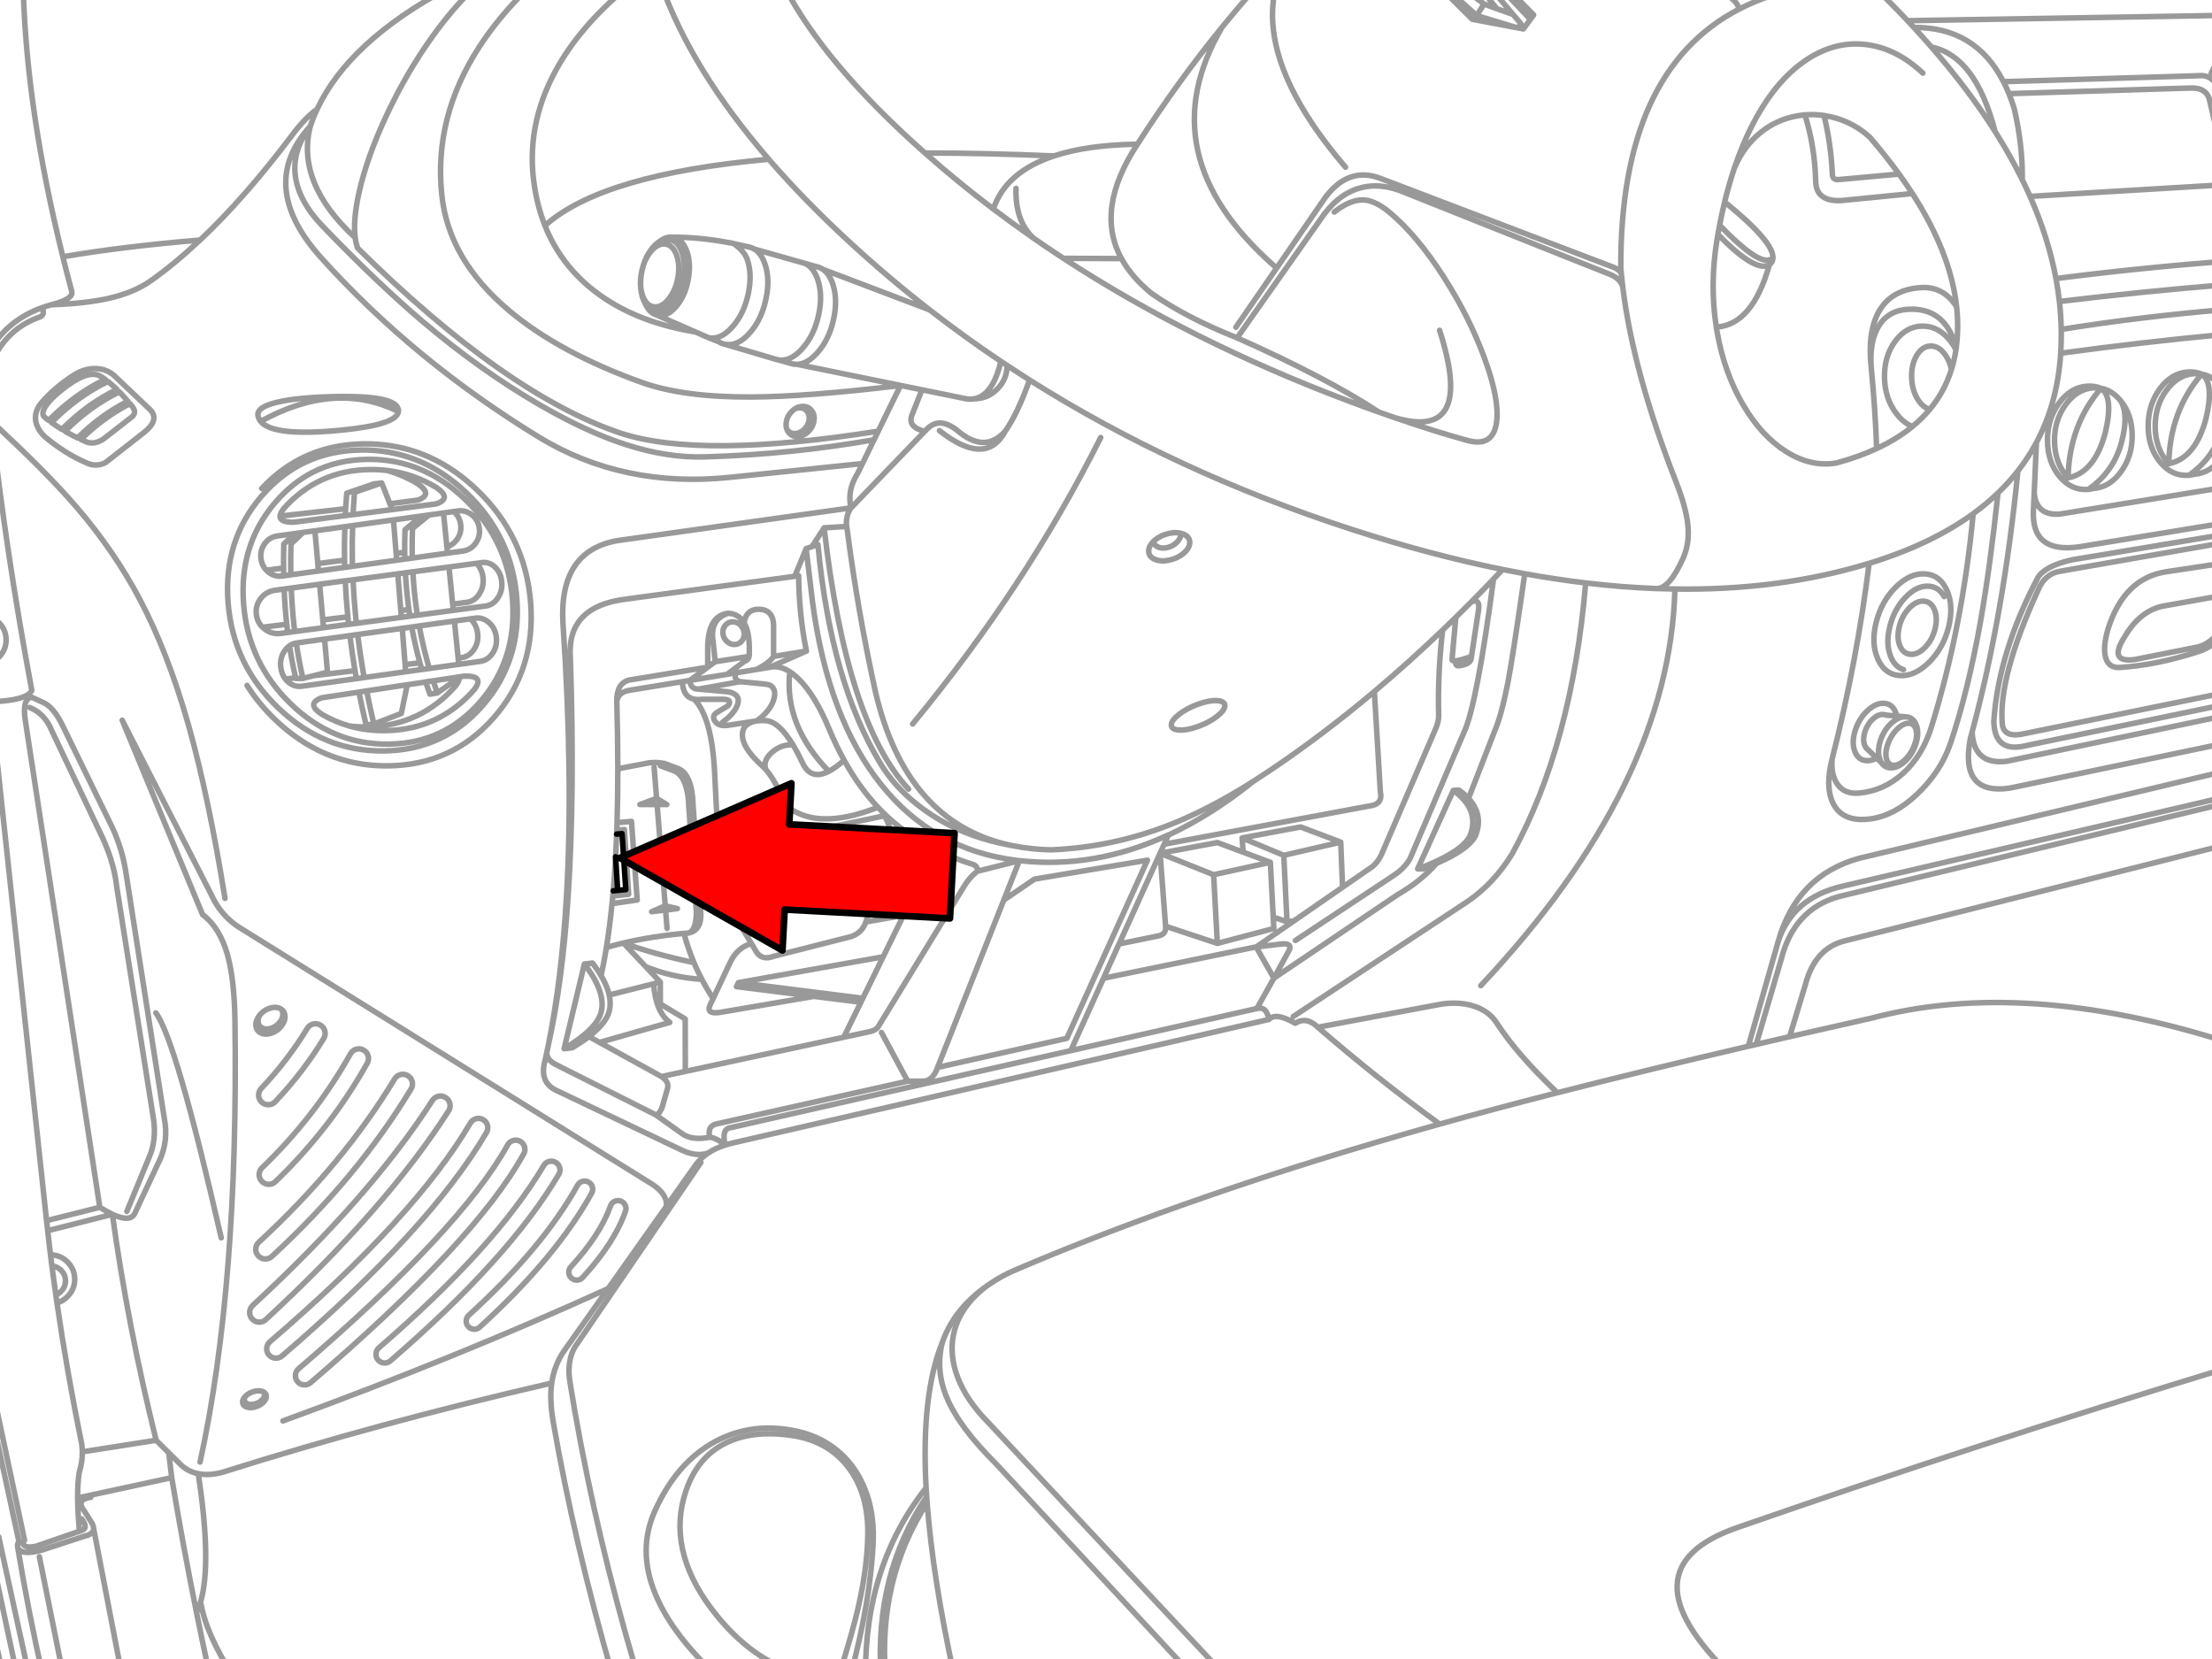 <svg xmlns="http://www.w3.org/2000/svg" xmlns:xlink="http://www.w3.org/1999/xlink" preserveAspectRatio="none" width="400" height="300" viewBox="0 0 400 300"><defs><path fill="#f00" d="M188.15-247.25v46h89.25v22.15l90.2-45.1-90.2-45.1v22.05h-89.25z" id="c"/><path id="a" stroke="#999" stroke-linejoin="round" stroke-linecap="round" d="M399.348 13.175l2.697-5.393m0 14.719l-1.169-4.921q-.53-4.279-3.888-3.933l-35.174 1.073q.527 1.028.989 2.163l32.679-1.011q3.108-.151 3.595 2.337l2.966 12.736m-39.241-14.062q.516 1.27.949 2.674 1.552 6.624 1.461 12.871.744 1.511 1.41 3.017l35.421-2.124m-40.23-18.601q-5.067-9.89-16.18-9.792 1.637 1.773 3.174 3.539 7.966 1.611 11.5 15.258 2.774 4.376 4.904 8.702m36.831 14.73q-15.516 1.176-30.741 3.129.386 2.079.618 4.146 14.898-1.794 30.123-3.045m-35.421-15.944q3.314 7.496 4.68 14.843m30.741 31.045q-.351.667-.803 1.287-2.022 2.803-4.916 3.017l-.062.006q-.498.133-1.028.18-2.957.218-5.101-2.348-2.13-2.57-2.174-6.444-.022-3.879 2.062-6.77 2.097-2.875 5.056-3.09 1.361-.101 2.551.382 1.956.361 3.472 2.163l.039.056.034.022q.494.598.871 1.27m-4.416-3.511q2.322 1.539.758 8.09-1.937 7.164-6.708 8.084l-.32-.36q-2.081-2.514-2.129-6.298-.026-3.757 2-6.55 2.048-2.818 4.938-3.045.755-.052 1.461.079zm0 0q-5.75 6.663-5.949 16.174m9.494-13.932q1.527 2.51.14 7.59-1.398 5.156-5.758 8.281.351.009.708-.022m5.781 28.101q-1.841 2.918-4.989 3.927-7.674 2.483-14.247 2.876-2.022.112-2.551-1.843-.494-1.854.438-5.079 2.897-9.176 10.461-10.359l10.887-1.635m0-45.752q-15.142 1.251-29.797 3.601.011.513.011 1.028 0 1.667-.101 3.275 14.651-2.012 29.887-3.438m-32.275 19.247q.044 3.873 2.174 6.444 2.144 2.567 5.101 2.348.53-.047 1.028-.18-.357.031-.708.022 4.36-3.125 5.758-8.281 1.386-5.079-.14-7.59l-.034-.022-.039-.056q-1.516-1.802-3.472-2.163 2.322 1.539.758 8.09-1.937 7.164-6.708 8.084l-.32-.36q-2.081-2.514-2.129-6.298-.026-3.757 2-6.55 2.048-2.818 4.938-3.045.755-.052 1.461.079-1.19-.483-2.551-.382-2.96.215-5.056 3.09-2.084 2.89-2.062 6.77zm13.213-7.236q2.06 2.496 2.09 6.241.031 3.773-2.022 6.584-2.022 2.803-4.916 3.017l-.062.006m-30.814-75.027q-4.921-4.618-10.55-5.191-5.674-.584-10.899 3.079-.472.33-.933.691-4.904 3.829-8.55 11.039-1.748 3.46-3.112 7.528 1.685-4 4.798-6.472 2.876-2.292 6.517-2.944.709-.125 1.416-.185 1.736-.142 3.461.112 1.058.159 2.112.466 3.528 1.022 6.191 3.5 2.884 3.352 5.242 6.612 1.283 1.773 2.41 3.517 6.932 10.741 7.994 20.472.243 2.245.174 4.438-.048 1.519-.242 2.949l-.051.348q-.28 1.857-.815 3.567-1.253 4.013-3.904 7.208-1.383 1.668-3.146 3.112-2.764 2.263-6.461 3.977-3.245 1.506-7.208 2.59-4.601.82-9.152-2.045-4.449-2.798-7.741-8.404-3.416-5.798-4.719-13.191l-.152-.899q-1.178-7.562.084-15.494.102-.629.213-1.247.145-.835.303-1.652.416-2.163.91-4.202.784-3.223 1.764-6.135m32.157 46.702q-1.584-.652-2.871-2.309-2.107-2.714-2.174-6.556-.068-3.839 1.944-6.562 2.026-2.717 4.949-2.719 2.921.002 5.028 2.719.568.729.989 1.539m.051-.348q-.56-2.141-1.579-3.657-2.483-3.697-7.461-3.258-3.562.326-5.191 3.404-1.506 2.843-1.101 7.382.703 7.228.955 14.343m9.607-7.09q-1.151-.275-2.062-1.618-1.138-1.682-1.225-4.062-.087-2.382.927-4.073 1.022-1.681 2.551-1.68 1.526-.001 2.663 1.68.758 1.12 1.051 2.545m49.623 21.247l-29.932 4.865q-4.344.429-4.742-3.786l-.135 2.977q-.491 8.008 8.292 6.741l26.517-4.354m0 39.792l-39.101 8.157q-9.084 1.306-7.101-8.989l.309-1.14q5.729-21.322 8.27-47.157-1.628 2.08-3.59 3.966-1.407 13.259-3.135 23.061-2.236 12.629-5.449 22.168-1.719 5.067-5.977 9.135-4.786 4.551-9.843 4.618-4.034.067-5.472-3.09-1.348-2.944-.101-7.786 4.525-17.803 6.697-35.398-1.405.432-2.865.831-14.89 4.07-32.224 3.815-.861 35.224-35.067 71.651m93.437-89.004q-2.057 1.978-4.483 3.742-1.921 20.354-7.517 38.432-1.618 5.281-5.157 8.483-3.472 3.157-7.966 3.562-2.551.225-3.843-1.539-1.225-1.663-1.011-4.573m48.584-67.016q-5.75 6.663-5.949 16.174m-1.331-22.505q-.579 8.99-4.388 16.129l-.399 9.118m.399-9.118q-1.444 2.706-3.348 5.146m37.623 22.359l-11.55 2.073q-4.074.929-6.741 5.438-3.133 4.848 1.798 4.18l11.056-2.202q3.218-.571 5.438-4.882m-50.145 1.242q-.953 3.798-3.545 6.359-2.594 2.563-5.298 2.382-2.703-.183-3.944-3.006-1.244-2.82-.292-6.618.956-3.801 3.551-6.365 2.591-2.561 5.292-2.376 2.703.18 3.944 3 1.244 2.823.292 6.624zm50.145-15.337l-29.932 5.225q-2.82.432-4.045 3.416-7.183 15.68-6.472 24.09.189 2.463 3.326 1.978l37.123-7.584m-45.893 7.163q.297 5.995 6.253 5.275l39.64-8.281m0-32.752l-27.775 4.629q-4.793 1.057-6.202 3.146-7.176 13.593-8 26.067.145 5.463 5.213 4.494l36.764-7.612m-30.123-72.746q.279 2.531.326 5.045m29.797-56.741l-57.55.966q.575.613 1.14 1.225m-7.607-7.753q3.401 3.277 6.466 6.528m-35.213-6.528l2.82 2.045q1.77 1.202 1.938 2.404 5.448-2.831 12.286-4.09m-12.286 4.09q-21.488 11.162-21.354 46.763l.096 1.084.051.5q.097.966.219 1.949 1.905 15.445 9.646 35.185 1.708 4.393 2.067 7.382.427 3.506-.809 6.281-2.462 5.535-4.786 5.517 1.657.063 3.292.09m-9.68-56.904q-.221-.708-1.331-1.197l-42.202-16.09q-5.685-2.169-9.899 3.382l-16.202 23.517m6.977-11.034q-23.012-20.248-9.438-43.213-8.171 10.043-15.314 21.168-7.755 11.765-2.893 20.674 1.836 3.366 5.477 6.326 6.393 4.433 15.416 7.989l14.966-21.269q2.989-4.517 7.022-5.741 3.888-1.169 8.393.798l37.247 14.854q1.809.882 2.051 2.286m36.353-31.089q1.228 5.101 1.494 10.41-.057 1.305 1.18 1.157l10.871-.989m-17.005-10.691q1.771 5.596 1.944 11.871.007 3.893 4.764 3.595l12.708-1.258m7.994 20.472q-2.362-3.717-6.41-3.483-5.371.326-7.629 4.315-2.135 3.753-1.36 10.427m-26.505-30.202q11.089 8.968 8.079 11.326-3.048 10.867-9.59 11.27m.601-18.393q6.812 7.038 8.989 6.225m0 .899q-2.498 1.51-9.292-5.472m-41.91-43.202l1.966 2.427 2.933 1.045-4-4.708-4.736-.697m5.916 0l5.938 6.286.59-.803-5.354-5.483m-3.59 3.506l2.303.854m-2.303-.854l-1.348 2.09 7.253 2.191.225.045h.006l.506-.775-1.404-1.652m-8.449-4.258l3.213 2.36m-1.348 2.09l-6.191-5.595m13.674 7.831l.955.18 1.264-1.725m-16.809-6.286l6.32 6.27 8.039 1.517m-53.207-.124q3.184-3.914 6.522-7.663m13.713 41.089q2.921-2.292 5.303-2.18 2.09.101 4.607 2.18 5.034 4.18 9.932 11.843 4.573 7.157 7.27 14.494 2.764 7.506 2.202 11.64-.608 4.502-5.129 3.32l-.146-.039q-5.723-1.564-13.078-4.101-1.416-.487-2.893-1.011-2.812-.997-5.674-2.079-28.38-10.721-51.314-25.702-1.564-1.022-3.101-2.062-1.167-.789-2.32-1.59-3.701-2.573-7.253-5.264-6.376-4.833-12.27-10.045l-.073-.067q-18.252-16.154-25.595-30.427m89.089 0q-3.784 14.004 12.477 32.988m16.989 29.472q6.471 20.08-8.062 15.786m-82.285 2.337q8.382 6.615 11.893.09-3.689 4.123-8.635-.09-3.264-2.633-5.55-.247l-.376.388-13.309 13.814q-1.016 1.404-.792 3.36.039.313.107.64 1.885 14.545 5.067 29.09 5.482 23.707 24.365 27.854l2.073.365q2.535.396 5.292.466 11.146-.461 21.562-4.562 7.051-2.781 14.983-7.803l.146-.096q1.39-.882 2.803-1.831 9.55-6.411 18.932-14.309 6.205-5.226 12.337-11.101 1.192-1.143 2.382-2.309 1.412-1.388 2.82-2.809 1.999-2.013 3.989-4.095.82-.863 1.64-1.736-13.12-2.649-27.354-7.275-31.845-10.349-58.106-26.955-2.109 5.98-4.376 9.241m26.736 19.949q-.831.832-.831 1.713m.831-1.713l.247-.23q1.09-.931 2.629-1.253 1.19-.248 2.107-.017.266.066.511.174 1.09.481 1.09 1.483 0 1.006-1.09 1.938-1.079.937-2.618 1.258-1.539.324-2.629-.157-1.079-.477-1.079-1.483m5.815-3.213v.09q.001.815-.736 1.545-.729.735-1.77.961-1.042.226-1.781-.191-.578-.325-.697-.904m11.505 31.578q-1.416 1.105-3.416 1.826-2 .721-3.416.635-1.416-.078-1.416-.91 0-.829 1.416-1.933 1.416-1.099 3.416-1.82 2-.722 3.416-.646 1.416.085 1.416.916 0 .832-1.416 1.933zm43.146-17.899l-.674 7.517q-.122.428.663.348.866-.09 2.837-.798l1.253-8.213q.384-2.311-1.258-1.663m-2.831 10.674q-.162.972.595.899 1.983-.301 2.169-1.213l.073-.483m-5.208-4.758q-.908 7.643-.719 15.286.064 1.111-.528 2.506l-9.539 22.135q-.731 1.852-1.91 2.809l-5.382 3.719-8.803 6.09-6.803 4.708 4.719-.562q1.964-.124 1.135 1.348l-2.652 4.843 22.337-15.078q4.233-2.45 7.028-5.646-1.119.489-2.41.983h-.983l6.444-14.18 1.011-.056q1.008.727 1.73 1.506l4.697-12.101q1.225-2.82 2.382-8.64.865-4.414 3.079-19.848-1.988-.361-4-.77m-45.05 38.286q-7.636 6.131-15.342 9.697l-.742 1.646 36.977-6.888q2.587-.268 2.067-2.607l-1.079-18.084m14.269 17.859q1.532 1.105 2.399 2.326 1.818 2.572.691 5.663-.815 2.207-5.573 4.534-1.677.822-3.843 1.657m9.067-12.73q.372.403.669.82 1.818 2.572.691 5.663-.815 2.207-5.573 4.534-.741.363-1.579.73m-25.477 13.916l17.775-11.764q2-1.339 2.933-3.034l9.786-22.899q2.308-5.048 5.292-27.59m-46.314-43.578q15.981 7.104 25.618 13.416m26.337 29.196q5.61 1.016 11.011 1.663 6.55.78 12.792 1.017h.039m44.584 14.635q-1.543-.448-2.309-2.343-.941-2.329-.152-5.472.789-3.143 2.848-5.27 2.059-2.126 4.174-1.983 1.829.124 2.781 1.882m-6.303 2.079q1.3-1.343 2.635-1.253 1.334.091 1.927 1.562.594 1.47.096 3.455-.498 1.984-1.798 3.326-1.3 1.343-2.635 1.253-1.334-.091-1.927-1.562-.594-1.47-.096-3.455.498-1.984 1.798-3.326zm-5.034 27.904l-.854-.815m.854.815q-.166-.263-.287-.601-.084-.235-.14-.483-.133-.617-.079-1.315.057-.722.315-1.528.606-1.904 1.978-3.174l.028-.022q.522-.479 1.039-.758.744-.401 1.478-.382l-1.556-.14-1.933-.174q-.214-.086-.466-.107-.951-.081-1.933.826-.982.908-1.416 2.27-.434 1.364-.067 2.388.2.559.573.837l1.612 1.551q-.96.54-1.904.461-1.493-.125-2.067-1.73-.576-1.606.107-3.747.682-2.14 2.225-3.567 1.544-1.428 3.039-1.303 1.493.125 2.067 1.73.099.276.163.567m1.556.14l.157.006q1.326.112 1.837 1.539.512 1.428-.096 3.331-.606 1.901-1.978 3.168-1.373 1.269-2.702 1.157-1.012-.085-1.551-.938m5.944-3.084q-.601 1.566-1.719 2.612-1.116 1.049-2.09.961-.975-.089-1.242-1.264-.154-.683-.017-1.5.101-.588.354-1.247.528-1.382 1.461-2.36l.253-.253q1.119-1.049 2.095-.961.975.089 1.242 1.264.265 1.177-.337 2.747zm56.342 4.579l-66.336 15.803q-11.193 3.111-14.562 14.921 2.608-7.815 11.595-9.888l69.302-16.168m-80.898 26.056l-5.427 19.028 1.421-.331 4.545-15.46q2.286-8.933 10.337-11.236l70.022-16.893m-84.903 43.589q2.981-.693 6.039-1.399l2.82-9.298q1.717-6.636 7.101-8l68.943-17.382m-78.864 34.679q7.212-1.654 14.865-3.365 27.444-7.262 63.999 4.286m-172.031-11.489l-3.09 5.506q1.763-.519 2.191 1.966 1.179-1.374 4.753.674 2.045-1.277 4.09.719l21.348-4q3.618-.753 6.517.09 2.966.843 4.449 3.146 3.685 5.697 10.955 12.595 15.63-3.999 34.494-8.399m-29.382-83.696q-2.478 29.278-13.281 48.938-3.326 5.392-8.09 8.629l-31.46 20.764m1.348-34.247l-10.59 1.983.006.006 7.528 3.135 10.292-2.382-7.236-2.742zm-10.584 1.989l.185 2.562 4.916 1.831.522 9.899 2.489.843-.584-12m-2.427 1.258l-10.247 2.247.674 12.404 10.202-2.697-.107-2.056m2.489.843l1.23-.146m-24.163-12.23l.742-1.635m-.742 1.635v.006l10.354-1.938 4.652 1.736m-22.41 16.584l7.404-16.387m-7.404 16.387l7.056-1.449q1.514-.271 1.348-1.753l-1-13.18 9.674 3.876m7.685 13.056l3.202 5.629m-19.562-9.382l9.348 3.101m-63.561 132.403q-.176-19.947 10.949-34.056-.923-16.817 2.961-26.359 2.161-6.051 8.202-10.236l1.062-.708q.352-.227.719-.444 1.517-.898 3.298-1.657 32.629-13.932 75.156-25.91l1.376-.388q-11.488-8.362-22.005-17.5m4.135-33.438l.326 8.146m70.336 142.549q-20.296-19.502 1.034-26.887 44.141-15.34 88.257-28.764m-142.082-44.106q9.755-2.726 21.264-5.668m67.583-188.896q6.71 7.703 11.5 15.258m-3.961 69.038q-7.59 5.52-18.798 8.966m-192.896-54.37l.337.09m-.337-.09l.522.152-.185-.062m.185.062l2.124.601q.312.057.595.169.342.131.646.337l19.281 7.32q-7.552-5.866-14.562-12.337-8.128-7.504-14.5-14.871-30.04 2.716-40.432 11.983 2.529 6.365 7.764 10.865 7.411 6.367 19.438 8.359l-7.118-3.112q-1.252-.376-1.978-2.056-.163-.281-.303-.618-.481-1.164-.528-2.584-.059-.952.112-2.039.133-.844.376-1.595.504-1.697 1.489-2.983.677-.874 1.388-1.309 1.092-.905 2.264-.837l.096.006.079.006q4.76-.035 10.23.994l.062.006.135.017q.333.045.635.152h.006l2.556.562.264.056q.46.116.86.354l8.494 2.404h.006m-8.5-2.404q1.233.74 1.899 2.646.649 1.85.522 4.073-.066 1.145-.337 2.388-.454 2.089-1.337 3.758-.663 1.253-1.567 2.27-2.097 2.388-4.281 2.095l-.163-.028 9.18 2.719.045.011.112.028.354.067q.496.066.989-.006 1.672-.245 3.292-2.09 2.108-2.369 2.904-6.028.798-3.66-.185-6.461-.535-1.532-1.438-2.309-.438-.379-.966-.579m3.365 1.107q1.124.761 1.747 2.545.983 2.8.185 6.461-.796 3.659-2.904 6.028-1.816 2.068-3.697 2.124l22.562 4.601 8.107 1.652q.665.079 1.27-.017 3.418-.554 4.882-6.775-6.622-4.441-12.871-9.298m-35.348-11.955q1.895 1.375 2.399 2.837.944 2.721.169 6.281-.775 3.56-2.815 5.865-1.619 1.857-3.286 2.051-.424.051-.848-.006l-.169-.028 1.775.702q.496.328 1.09.449l.101.022m36.095-34.556q10.854 0 23.297.528 6.01-1.983 15.09-2.124m-13.371 20.623l10.477.051m-19.05-12.685q-.173 5.913 3.152 8.983m-7.253-5.264q2.273-6.716 10.955-9.584m-91.954 12.584q-1.303-3.28-1.888-7.056-1.697-10.73 3.775-20.854 4.289-7.919 12.674-14.91l.876-.719m-27.578 0q-.389.352-.775.719-3.713 3.538-7.343 8.573-4.742 6.584-8.371 14.348-3.528 7.539-4.955 13.932-1.117 5.008-.691 8.168.138 1.038.444 1.876 26.827 26.471 47.483 33.415 14.374 4.722 46.556-.348l4.028-8.258q-16.741 2.022-26.854 2.079-12.303.067-19.786-2.595-14.989-5.371-24.056-13-10.989-9.236-12.18-20.977-1.449-13.921 6.708-26.573 3.538-5.489 8.814-10.64l.747-.719m-91.892 0l.017.719q.586 21.91 7.152 48.449 10.847-1.853 24.797-3.017 8.141-7.673 16.758-19.129 2.316-3.059 4.376-4.5 5.708-12.201 23.545-21.803.672-.361 1.36-.719m34.022 50.758q.435-1.337 1.225-2.371l.275-.331q1.117-1.262 2.348-1.191 1.381.082 2.09 1.798.718 1.725.348 4.079-.371 2.354-1.612 3.955-1.231 1.61-2.612 1.528-1.383-.08-2.101-1.803l-.011-.022q.139.584.36 1.118l.034.079q.792 1.373 2.107 1.449 1.581.092 2.989-1.753 1.42-1.833 1.843-4.528.423-2.698-.399-4.674-.811-1.963-2.393-2.056-.827-.048-1.612.433m-3.365 7.927q-.032-.979.14-2.079.129-.816.348-1.556m5.315-5.118q1.59.199 2.427 2.225.893 2.145.433 5.073-.459 2.929-2 4.921-1.533 2.001-3.253 1.899-.315-.018-.601-.107m-2.371-3.253q-.37-.912-.438-2.006m9.927 8.371l2.393 1.045m-63.87-18.067q-10.763-9.908-8.107-20.18-3.258 4.315-2.73 8.865.539 4.629 4.977 9.247 9.944 10.337 18.157 17.292 10.371 8.775 21.112 15 8.348 4.831 15.438 7.124 7.629 2.472 14.494 2.225 15.514-.464 30.387-3.09l.753-1.539m-102.589-55.123q-9.753 10.73 1.91 23.741 16.775 18.64 39.494 32.516 15.133 9.162 34.325 7.202l24.011-2.494 2.095-4.303m-110.622 8.809q6.003-6.451 14.466-7.741 1.93-.294 3.989-.32 2.44-.031 4.758.32 4.927.746 9.303 3.213 3.319 1.873 6.32 4.736 8.826 8.417 9.747 20.466.918 12.046-6.607 20.663-7.523 8.619-19.084 8.764-3.687.046-7.095-.781-5.57-1.345-10.393-5.011-1.486-1.13-2.899-2.477-3.053-2.912-5.157-6.258m27.325-49.876q-.528-2.461-10.775-2.315-7.438.124-11.213 1.056-3.629.888-3.36 2.404.104.571.483 1.034 13.448-7.428 24.887-1.786.02-.192-.022-.393zm-24.865 2.18q2.277 2.789 14.539 1.584 10.089-.978 10.348-3.371m3.494 16.011q2.857-1.028-.039-2.977m-4.994 3.629l5.034-.652m-5.034.652l.416 1.056 7.989-1.034q2.857-1.028-.039-2.977-4.126-2.479-8.837-3.051 2.851.805 5.466 2.376m-6.477-.124l1.483 3.753m-1.483-3.753l-4.91 1.685q-.117 1.401-.197 2.809-.038.611-.067 1.225l7.073-.91m-.888-7.062q-1.565-.19-3.197-.169-9.298.123-15.505 7.039-.637.821-.669 1.371l11.843-1.337q.086-1.401.202-2.798l4.91-1.685 1.404-.169m-6.517 4.652l-.067 1.247 1.41-.18m-1.534 8.219q-.053-3.038.045-6.039m-.017 7.359q-.018-.662-.028-1.32m.028 1.32l1.404-.197q-.018-.654-.028-1.309-.05-3.04.051-6.05l-1.41.197-5.404.747.528 5.921 4.831-.629m13.893-7.966l-2.972 2.477q-.076 2.052-.056 4.073l.022 1.23 1.348-.185-.022-1.219q-.021-2.047.056-4.124l2.977-2.438-1.354.185zm0 0l-5.067.702.489 6.05 1.551-.202m-1.449 1.433l-.101-1.23m.101 1.23l1.472-.202m-2.062-7.079l-7.371 1.028m-.022 7.359l7.983-1.107m12.595-12.174q8.247 7.864 9.107 19.123.858 11.26-6.174 19.314-7.031 8.055-17.837 8.191-10.805.134-19.05-7.73-8.247-7.864-9.107-19.123-.839-11.005 5.859-18.949l.315-.365q7.031-8.055 17.837-8.191 7.996-.099 14.59 4.18 2.317 1.506 4.461 3.551zm-.157 1.27q7.682 7.444 8.483 18.101.801 10.654-5.747 18.275-6.551 7.624-16.618 7.753-10.063.127-17.741-7.315-7.682-7.444-8.483-18.101-.769-10.26 5.281-17.708l.472-.567q2.993-3.485 6.719-5.404 4.429-2.278 9.893-2.348 7.356-.093 13.438 3.86 2.238 1.453 4.303 3.455zm1.169 2.736q-1.134-.923-2.539-.73l-.77.107q1.075.914 1.258 2.365.191 1.492-.674 2.691-.721.996-1.815 1.303v.006l.118 1.152 2.792-.388q1.408-.2 2.275-1.399.865-1.199.674-2.691-.188-1.492-1.32-2.416zm-3.309-.624l-1.848.258.618 6.101m5.315 3q1.039.985 1.213 2.573.18 1.608-.635 2.904-.761 1.209-1.961 1.5l-.174.039-2.713.365v.006l.112 1.107 5.972-.803.174-.039q1.2-.291 1.961-1.5.815-1.296.635-2.904-.177-1.609-1.242-2.601-1.068-.99-2.393-.775l-.949.129zm0 0l-4.944.663.674 6.719m-1.663-16.483l-2.618.365m3.607 9.399l-6.517.871q.182 3.368.64 6.646.082.594.174 1.185l6.489-.871m-7.404-9.449l6.365-.888m4.112 11.871l.022.017q1.118 1.008 1.303 2.618.19 1.611-.663 2.893-.857 1.284-2.247 1.483l-.612.084v.006l.112 1.124 3.871-.539q1.39-.199 2.247-1.483.853-1.282.663-2.893-.186-1.61-1.303-2.618-1.121-1.008-2.511-.815l-.882.124zm0 0l-2.876.399.68 6.697m-3.753 6.286l3.949-2.82m-3.949 2.82l-1.348.225q-.4-1.096-.764-2.202l-3.337.506-1.067 5.18-4.955 1.91-1.404.169q-.712-2.981-1.292-5.933l-6.753 1.022q-2.857 1.093.039 2.977 2.397 1.385 4.989 2.124 1.795.214 3.674.146 9.298-.332 15.505-7.388.74-.971.663-1.556l-.017-.079-4.691.713q.262.805.545 1.601l.213.584zm-15.893 5.977q3.358.953 7.045.82 9.298-.332 15.505-7.388 1.96-2.572-1.815-2.444l-.753.112-.14.101m.14-.101l-.157.022m-11.079-18.612l.534 6.624 1.472-.18q-.458-3.268-.64-6.629l-1.365.185zm0 0l-8.095 1.084q.152 3.244.472 6.528.063.664.135 1.331l8.123-1.09-.101-1.23m1.978 2.983q.596 3.278 1.472 6.461.17.612.348 1.219l1.36-.191q-.176-.595-.343-1.191-.883-3.198-1.483-6.489l-1.354.191zm0 0l-1.713.242.522 6.545 2.663-.326m-1.803-8.421q-.093-.599-.174-1.202m.174 1.202l1.354-.18m-2.899.388l1.545-.208m-10.275-6.562l-1.404.185q.151 3.239.466 6.511l.14 1.348 1.404-.185m-.247 8.545q-.536-3.179-.921-6.326m1.174 7.775q-.13-.724-.253-1.449m.253 1.449l1.399-.197q-.127-.71-.247-1.421-.54-3.192-.927-6.354l-1.399.197-4.579.635.534 5.966-2.444.629 7.41-.904m3.41 9.64l-.079-.343q-.67-2.829-1.225-5.635l-1.393.213m.938-2.624l7.511-1.051-.107-1.298m5.067 2.933l-1.354.208m-3.607-1.843l2.904-.404m-2.635 2.753l-7.326 1.112m6.427-11.303l-8.056 1.118m17.477-2.438l-6.354.888m1.826 7.68l5.32-.742m49.494-7.685q.798.001 1.404.601.603.599.663 1.449.062.85-.455 1.449-.518.6-1.315.601-.798-.001-1.404-.601-.606-.599-.669-1.449-.06-.85.461-1.449.518-.6 1.315-.601zm-3.595 3.124q-.452-3.639 2.786-4.663-3.571.39-3.708 5.933v3.809l1.348-1-.427-4.079zm-4.146 7.461l6.73-1.101m-6.73 1.101q.074 1.576 1.584 1.573l7.506-1.348q-1.304-.368-.73-1.59l-1.629.264 3.157-2.365h-.006q.678-.178.82-.871l-6.129.955m-1.348 1l-3.225 2.382-1.354.225q.088 2.77 2.129 3.168.61.116 1.393.022h3.955q1.602.051.764 1.169l-1.933 1.169q-1.067.652-.438 1.595.64.955 2.191.787l5.27-.798.09-.011q2.674-1.933 3.18-4.236.225-1.022-.18-1.663-.427-.685-1.438-.753l-4.539-.449m-7.506 1.348l5.393.494q2.574.532 1.393 2.876-.825 1.468-2.472 2.607m23.213-38.719l-42.157 5.91q-10.614 1.835-9.882 14.91 1.882 27.948.635 49.409-.87 14.903-3.247 26.679 2.506-11.153 3.545-26.764 1.225-18.452.399-43.134-.654-9.222 10.079-10.528l30.466-4.118 2.051-4.994 1.067-.365 2.191-3.399 4.062-.247m-39.14 29.584l9.466-1.551m-11.848 3.595q.237-1.725 2.382-2.045m-2.382 2.045q.181 6.371.185 12.146l5.073-.961q1.471-.354 3.371.006l2.157.809q2.849.806 3.011 6.966l1.348 18.741q.339 3.708-2.326 4.129-.321.048-.685.051.716 2.709 1.809 5.292.648 1.53 1.427 3.017.923 1.764 2.034 3.466l3.045-6.472q1.305-2.767 3.865-3.466l-.629-1.051-.629-1.056q-1.244-1.663-.539-3.775-3.525-1.329-3.865-5.843l-.989-19.326q-.505-9.821-3.685-13.101m-6.697 19.033h1.753l-1.843-1.112-3.011 1.112h3.101zm0 0l1.472 18.303 2.191.506-2.129.258.264 3.315m-2.337-29.123l.449 5.629m.674-5.899l2.157.809q2.849.806 3.011 6.966l1.348 18.741q-.066 3.452-1.562 3.725m3.607-48.039l-14.236 2.326q-2.242.604-2.191 3.876m-36.842-23.438l-1.354.18m106.942-33.196q-1.758 1.77-4.242 1.764m6-6.028q0 2.494-1.758 4.264m1.758-4.264l-1.118-.747m5.174 3.371q-2.044-1.292-4.056-2.624m-15.376 4.393l-1.848 4.685q-.709 2.073 2.343 2.837m-23.056-12.123q-.292.011-.584-.028l-.41-.079-.292-.09-2.36-.663m1.831 12.668q.095.234.247.444m-.247-.444q-.274-.65-.118-1.478.215-1.124 1.095-1.921.278-.253.573-.427.631-.371 1.331-.371 1.025 0 1.601.798.578.798.365 1.921-.215 1.124-1.095 1.921-.879.798-1.904.798t-1.601-.798m1.303-4.27q.35-.123.725-.124.881.001 1.376.685.493.683.309 1.646-.184.963-.938 1.646-.755.685-1.635.685-.878-.001-1.371-.685l-.017-.028m4.517 21.135l1.067-.365q2.303 24.696 11.292 39.539 3.64 6.045 10.82 10.258 5.447 3.185 12.612 4.506m-26.679-68.954l-.831 1.708q-1.997 3.152-1.236 6.303m-10.163 12.365l.702-.096q.052 6.933 1.404 13.607l-6.64 2.933q1.763-.409 3.64.809.805.519 1.629 1.337 2.955 2.921 5.472 8.989 1.246 3.008 2.708 5.652 2.69 4.87 6.112 8.506.376.399.758.781.457.457.927.893 3.811 3.536 8.747 5.977 3.155 1.564 6.77 2.68.807.295.775 1.219l7.573-1.91-.494-.056q-15.034-1.865-24.494-13.708-9.573-11.977-12.359-32.809l-1.18-9.798m-14.067 11.674q1.924.11 2.876 1.753.287-2.392 2.528-2.483 2.656.014 2.786 2.775v5.758l5.933-.972m-11.247-5.079q1.046 1.802.921 5.449.022.328-.028.584m4.421.017q-.729 1.177-3.101 2.354l2.393-.393m-3.652 10.09q.525-.273 1.213-.393m-2.461 2.112q.146-1.146 1.247-1.719m2.416 7.82q-4-3.573-3.663-6.101m4.202 6.64q-.271-.3-.539-.539m.539.539q-.573-1.573 1.09-3.067 1.652-1.483 3.82-1.376-2.547-4.196-4.865-4.365-.88-.063-1.595.034l-.101.011m-2.753 34.337l3.056-13.663q.749-3.934 6.5-4.359-.882-.506-1.567-1.517-.438-.64-1.124-2.067-1.25-2.61-2.461-3.966m4.91-4.444q.836 1.375 1.697 3.185 1.471 3.308 4.781 1.595-8.103-8.35-7.05-17.977m-4.427 28.382l1.652 2.466q1.083-.982 2.977-1.298l16.91-3.539q-.2-.371-.433-.747m-9.629-7.286q1.25-.643 2.758-2m-3.607-41.988q4.009 35.142 15.258 47.202m34.707-63.516q-13.471 26.89-33.977 51.752m-31.887-9.241l3.663-.601m2.23-92.184q-13.917-16.103-19.438-31.556m-108.088 49.168q.76 3.075 1.601 6.213.414 1.402-3.404 2.393l-.331.09q6.073-.236 10.062-1.09 4.876-1.056 7.977-3.264 4.373-3.096 8.893-7.359m-26.932 11.713q-.785.22-1.528.483l.129.775q.105.791-1.045 1.09-6.163 2.333-8.741 9.157m58.033-43.808q.519-1.54 1.219-3.039m-33.455 55.589l-5.213 4.056q-1.56.95-2.865.517-.579-.242-1.14-.5 4.128-4.044 8.865-6.472l.354.421q.955 1.157 0 1.978zm3.371-1.236l-6.528-6.191q-1.371-1.247-3.348-1.303-2.124-.067-4.191 1.303-3.36 2.236-5.562 4.775-1.337 1.539-1.135 3.225.191 1.629 1.753 3.079 3.574 2.974 7.371 4.618 1.742.848 3.483 0l6.977-5.461q2.815-2.234 1.18-4.045zm24.033 28.528l-3.112.404m3.112-.404q-.017-2.138.045-4.337l1.972-1.882-3.157.438q-1.408.2-2.275 1.399-.863 1.199-.669 2.691.157 1.245.972 2.095.161.167.348.32 1.133.921 2.539.725l.247-.034q-.015-.705-.022-1.416zm.022 1.416l1.287-.18q-.013-.698-.017-1.404-.014-2.055.045-4.168l2.18-2.09-1.5.208m4.163 5.416l.118 1.348 4.742-.657m-5.388-6.612l-2.135.298m-4.157-2.955q-.065 1.142 2.483 1.112l9.292-1.202m-43.348-24.601q-5.513 2.637-10.213 7.41-.361-.269-.708-.551-.742-.595.112-1.955.82-1.303 2.865-2.944 4.753-3.831 7.011-2.562.452.255.933.601zm-5.006 10.573q4.222-4.163 9.09-6.629-.796-.926-1.539-1.685-5.279 2.57-9.809 7.112 1.087.636 2.258 1.202zm-2.831-1.545q4.59-4.616 9.949-7.208-.846-.834-1.618-1.444-5.506 2.636-10.202 7.404.901.653 1.871 1.247zm29.466 84.729q-2.926-18.187-6.472-30.865l-.236-.831q-3.629-12.73-8.618-22.202-4.607-8.775-11.505-16.798-5.562-6.472-15.382-15.494 2.755 24.303 7.315 48.606-.794 1.827-7.416 2.079l10.079 93.729 9.618-2.416-13.46-87.988q-.581-3.851 1.135-4.168l1.966.899q2.01.797 3.719 4.393l8.888 18.224q1.811 3.887 2.472 8.157l7.09 45.404q.501 3.872-1.461 7.539l-4.045 8.674q-.84 1.616-4.028.129v.006q2.738 19.943 7.904 40.82l2.27 2.247 2.281 2.258q1.305 1.18 3.045 1.528 1.903.38 4.326-.236 28.552-9.013 59.533-16.135.477-3.222 2.197-5.753l8.006-11.314q-27.429 12.475-58.758 23.91m-53.078-143.189q.324.178.607.461.798.798.798 1.91 0 1.112-.798 1.899-.282.286-.607.472m0-6.876q.981.311 1.764 1.095 1.309 1.307 1.309 3.129 0 1.826-1.309 3.118-.783.795-1.764 1.107m7.337 7.989q2.756 1.141 3.944 4.101l8.483 17.899q2.76 5.473 3.27 10.236l6.629 41.853q.655 4.01-.787 7.258l-3.989 9.685m28.41-112.431q.14 3.257.472 6.365.083.745.174 1.483l1.27-.169q-.089-.731-.169-1.472-.327-3.113-.461-6.382l-1.287.174zm0 0l-1.64.219q-1.609.22-2.601 1.517-.989 1.296-.77 2.904.18 1.344 1.112 2.258l4.371-.534m6.517-.792l4.511-.545m-4.511.545l.124 1.41 4.528-.607m-9.725 1.303l5.197-.697m-.697-7.848l.573 6.438m-.573-6.438l-5.129.691m-5.185 7.073q.185.179.399.343 1.297.99 2.904.775l1.242-.169m1.427 8.191l-1.831.225m.736-6.011q.452 2.969 1.095 5.786m-1.095-5.786q-.523.366-.927.972-.853 1.282-.663 2.893.144 1.255.854 2.146.201.253.449.478 1.121 1.008 2.511.815l9.848-1.371m-10.955-.034l-.022-.112m1.315.112h-1.292m1.236-.258l.056.258m-.056-.264v.006m-1.135-6.135q.462 3.147 1.135 6.129m-1.135-6.129q-.673.116-1.219.494m6.32-1.208l-5 .697-.101.017m3.191 5.882l-2 .511m-2.174-18.719l4.989-.691m-49.842-47.601q-6.458 2.301-9.657 7.983m52.747 118.757q.626.402.697 1.208.084.927-.624 1.843-.706.917-1.792 1.292-1.089.374-1.916-.017-.826-.391-.91-1.32-.081-.927.629-1.843l.09-.112q.682-.828 1.702-1.18 1.089-.374 1.916.017l.208.112zm0 0q.267.311.309.787.073.789-.528 1.567-.599.782-1.522 1.101-.929.317-1.635-.017-.703-.33-.775-1.118-.056-.637.326-1.27m8.556 2.438q-3.49 5.755-8.314 10.854-.497.528-.478 1.247.02.718.545 1.213.527.497 1.247.478.717-.022 1.213-.545 5.086-5.373 8.764-11.438.375-.623.202-1.32-.174-.698-.792-1.073-.617-.375-1.315-.202t-1.073.787zm54.359 47.005l10.528-14.871q.197-2.155-2.567-3.972l-74.718-46.471q-3.268-2.131-4.944-5.854l-16.09-31.505 14.517 35.112q3.067 2.281 4.472 7.168 1.281 4.494 1.382 12.067.663 47.775-6.303 79.662m-15.837-44.758q-1.02-.475-2.275-1.264m-9.618 2.416l.197 1.82 11.696-2.966m-11.696 2.966q.243 2.168.511 4.354 1.795.017 3.067 1.292 1.309 1.307 1.309 3.129 0 1.826-1.309 3.118-.837.85-1.899 1.146 1.811 12.461 4.472 25.488.098.708.107 1.416l13.343-2.09m-19.09-33.5l.253 2.017q.958.076 1.657.775.798.798.798 1.91 0 1.112-.798 1.899-.427.433-.949.629l.208 1.455m-.916-6.668q.335 2.595.708 5.213m39.685-20.455q9.995-9.632 16.578-21.393.354-.635.157-1.326-.196-.689-.826-1.039-.633-.354-1.326-.157-.689.199-1.039.826-6.338 11.317-15.96 20.584-.519.501-.534 1.219-.013.72.489 1.242.501.52 1.219.534.718.013 1.242-.489zm-3.567 12.157q-.029.72.461 1.253.49.532 1.208.562.718.029 1.253-.461 15.53-14.337 25.14-30.258.374-.619.202-1.315-.174-.698-.792-1.073-.618-.375-1.315-.202-.698.175-1.073.792-9.378 15.517-24.522 29.494-.53.49-.562 1.208zm-18.045-42.634q3.624 4.818 11.809 40.629m8.056 14.775q21.755-20.112 33.016-37.702.39-.609.236-1.309-.156-.704-.764-1.095t-1.309-.236q-.703.157-1.095.764-11.075 17.263-32.443 37.016-.532.495-.562 1.213-.026.718.466 1.247.491.532 1.208.562.718.027 1.247-.461zm2.938 6.562q26.756-22.975 36.932-40.37.352-.607.174-1.281-.177-.673-.781-1.028-.603-.353-1.275-.174-.673.176-1.028.775-10.003 17.008-36.213 39.516-.529.458-.584 1.152-.052.694.404 1.225.454.531 1.146.584.692.054 1.225-.399zm-3.421 6.472q.51.234.567.73m-.567-.73q.219.185.253.478.059.486-.433.983-.488.499-1.242.719-.757.218-1.331.028-.575-.188-.635-.674-.047-.392.264-.792l-.073.073q-.578.585-.511 1.157.068.571.742.792.674.223 1.562-.034.889-.258 1.466-.843.575-.585.506-1.157m-3.691.011q.559-.528 1.393-.77.888-.259 1.562-.039l.169.067m8.562-1.64q29.826-25.568 38.516-41.353.332-.606.14-1.264-.191-.657-.792-.989-.602-.332-1.258-.14-.656.19-.989.787-8.567 15.405-37.775 40.443-.52.449-.573 1.129-.054.684.393 1.208.448.521 1.129.573.683.053 1.208-.393zm-41.23 12.494q.026 1.854-.556 3.708-.305 1.832-.287 4.629l16.994-3.674-.539-4.506m-22.724 40.381q-2.676-11.859-4.551-23.258-.149-.44.197-1.146l-5.18-23.955m16.539 19.932q1.277 1.748-.056 2.112l-.36.124-7.775 2.685q-1.393.36-2.079-.045-.652-.382-.056-1.022l-5.876-27.674m15.466 20.045q.021 2.591.32 6.011m2.045-6.135q-2.713.382-1.236 2.36l1.236 1.966q.519.756.522 1.315l5.107 26.528m-5.107-26.528q.01 1.008-1.646 1.382l-7.595 2.483q-3.846 1.093-4.466-.438m-4.646 14.213l2.056 9.045m2.5 0l-4.107-19.281m43.134 19.281q-4.932-7.56-5.904-13.421-.314 1.08-.73 1.949 1.14 5.658 2.376 11.314m-6.865-35.719q2.023 12.203 4.489 24.404m.298-25.123q2.471 16.099.433 23.174m-36.477-11.77l5.506 25.191m6.185 0l-4.343-21.584m169.47-123.841q-1.509 1.136-2.708 3.202l-15.247 24.932q-.45.66-1.742.899l-4.461.961-28.618 6.174-4.315.933q1.536.99 1.045 2.337l-.955 3.326q-.567 1.277-1.135 1.236l4.742 3.382q1.758 1.317 5.056.674-.561-2.053 1.303-2.427l34.427-7.697-4.73-8.786m51.808-35.691q-13.343 6.164-26.899 4.635l-2.815 7.124 5.545-3.786 20.404-3.416-14.562 32.179-23.348 5.258q-.906 2.61-2.876 2.483h-2.528m-35.73 10.123q1.221.16 2.753 1.41-.596-2.614.629-3.051l61.814-14 5.916-13.078 2.809-6.213m-66.426-.062l.809 1.354q1.021 1.814 3.236.944l13.977-3.551q1.983-.665 2.652-2.646h-.006l4.32-12.14q1.17-3.196-.933-7.045m-3.382 19.185l6.803-1.185 5.82-11.876m-33.927 15.91l3.416-14.359q.235-1.793 1.382-2.837l1.809 2.702q.64 1.159 2.247 1.213l16.045-3.64m-31.179 27.91l-.551 1.169q-.817 1.864 2.247 1.258l16.522-2.82-14.005-1.764.36-.719 26.146-4.663 3.668-7.483m-3.668 7.483l-3.674 7.494-.354.719-3.095 6.32m-19.022-9.871l22.472 2.831m-8.826-.348l8.472 1.067m65.892 121.751l-43.044-46.011q-3.742-3.82-5.315-7.865-1.528-3.921-.843-7.629.697-3.708 3.539-6.753 1.198-1.281 2.719-2.393m-9.09-39.325l11.961-30.236m-61.1 1.798l-2.522.303 2.461-1.067m-9.477-1.764l2.865-.315m-2.865.315q-.061.691-.129 1.371l4.539-.652-1.034-14.202-2.607.236-.045 1.36 1.371-.118.77 11.691m-2.14-11.573l-.022.691q-.079 2.091-.191 4.084-.143 2.67-.343 5.163l-.084 1-.084.949m12.859 6.741q-5.668.516-10.927 1.747l.006.006q5.524 2.01 12.73 3.539m-12.736-3.545q-1.557.365-3.079.792-.424 2.629-.938 4.966m10.876 18.371q-.244-.156-.539-.303l-10.652-5.871-1.916-1.056q-1.289.994-3.017 2.028l-1.461.169 3.663-15.303 1.461-.169q2.448 3.178 3.022 5.764l8.034-2.022 1.202-.303-2.618-2.775-4.034-4.281m-13.55 18.281q-.151.753-.309 1.494-.037 1.414 1.893 2.303l17.775 8.944m-19.668-11.247q-.163.759-.331 1.506-1.09 3.962 2.225 5.416l22.674 10.798q2.482 1.12 4.567.449 1.324-.892 3.084-1.455.489-.156 1.011-.287l97.223-22.404m-119.178-4.416q.345 1.557.011 2.899-.542 2.19-3.68 4.612m-.815-13.107q3.921 5.09 3.034 8.663-.764 3.09-6.697 6.64m17.382-12.034v3.955l4.494 2.697.022 9.483m-15.505-5.242l12.696-3.612q-2.603-2.001-2.91-6.977m-1.416-3.079q4.792 1.946 10.123 2.275m-16.225-13.68q-.422 4.24-1.017 7.91m10.843 46.758l5.247-7.41q.901-1.271 2.27-2.191m-29.674 2.23q-8.779 14.796-29.775 32.927-.492.43-.539 1.079-.046.647.382 1.14.426.493 1.073.539.647.048 1.14-.376 21.476-18.543 30.427-33.702.331-.566.169-1.197-.163-.628-.725-.961-.562-.332-1.191-.169-.628.161-.961.719zm6.101 3.579q-6.284 11.3-19.64 23.472-.448.41-.478 1.011-.027.602.382 1.051.409.449 1.011.478.602.026 1.051-.382 13.767-12.547 20.224-24.213.294-.528.129-1.107-.167-.58-.697-.876-.528-.295-1.107-.129-.579.167-.876.697zm5.955 3.725q-1.868 5.253-7.163 11.011-.401.441-.376 1.034.027.588.466.989.437.405 1.028.382.59-.025.994-.461 5.761-6.264 7.758-12 .196-.559-.062-1.095-.257-.534-.815-.73-.559-.199-1.095.056-.536.257-.736.815zm-10.629 32.005q-.421 2.91.275 7.022 3.804 21.909 10.77 45.943m15.904-92.808l-22.73 33.303q-1.27 2.124-1.067 5.191.056.798 1.067 6.674 4.006 22.736 10.91 46.168l.438 1.472m30.932-.09q-9.147-1.728-16.539-10.696-.585-.714-1.118-1.427-8.173-10.89-4.545-21.404 2.034-5.888 6.966-8.416 4.854-2.494 12-1.472 2.854.401 5.163 1.528 3.066 1.49 5.174 4.258 3.64 4.786 3.506 12.191-.101 5.977-1.697 12.955-1.101 4.843-3.517 12.393m-22.011.18q-3.91-3.645-6.629-7.191-3.033-3.961-4.584-7.798-3.18-7.831-.034-14.854 3.966-8.865 11.022-12.618 6.73-3.562 14.775-1.764 2.298.509 4.286 1.545 1.169.608 2.23 1.399 2.977 2.202 4.764 5.584 2.618 4.966 2.371 11.337-.441 10.586-4.14 24.359m16.657-60.415q-1.337 5.079.798 10.123 2.247 5.337 8.888 11.932l35.601 38.359m-48.247-34.056q.045.8.101 1.618l.079 1.101q1.01 13.483 4.91 31.337m-13.23 0q-1.207-18.4 8.241-32.438m-7.444 32.438q-1.34-17.535 7.522-31.337m-23.988-124.931q5.458 3.103 15.107-.708m-46.994-6.966q0 5.11-.14 9.753m-49.106-43.702l-4.618.618m135.695 84.263l33.601-7.607m-27.685-5.472l27.573-5.663" fill="none"/><path id="b" stroke="#000" stroke-linejoin="round" stroke-linecap="round" d="M111.284 150.651l.978-.084.674 10.101-1.466.152-.803.079m.803-.079l-.376-6.084" fill="none"/><path id="d" stroke="#000" stroke-width="3" stroke-linejoin="round" stroke-linecap="round" d="M-.006 18.385h74.298v-18.382l75.11 37.555-75.11 37.576v-18.444h-74.298v-38.304z" fill="none"/></defs><use xlink:href="#a" transform="matrix(1.001 0 0 1.001 .112 .034)"/><use xlink:href="#b" transform="matrix(1.001 0 0 1.001 .112 .034)"/><g transform="matrix(-.335 -.018 .018 -.335 239.277 86.649)"><use xlink:href="#c"/><use xlink:href="#d" transform="matrix(1.201 0 0 1.201 188.2 -269.3)"/></g></svg>